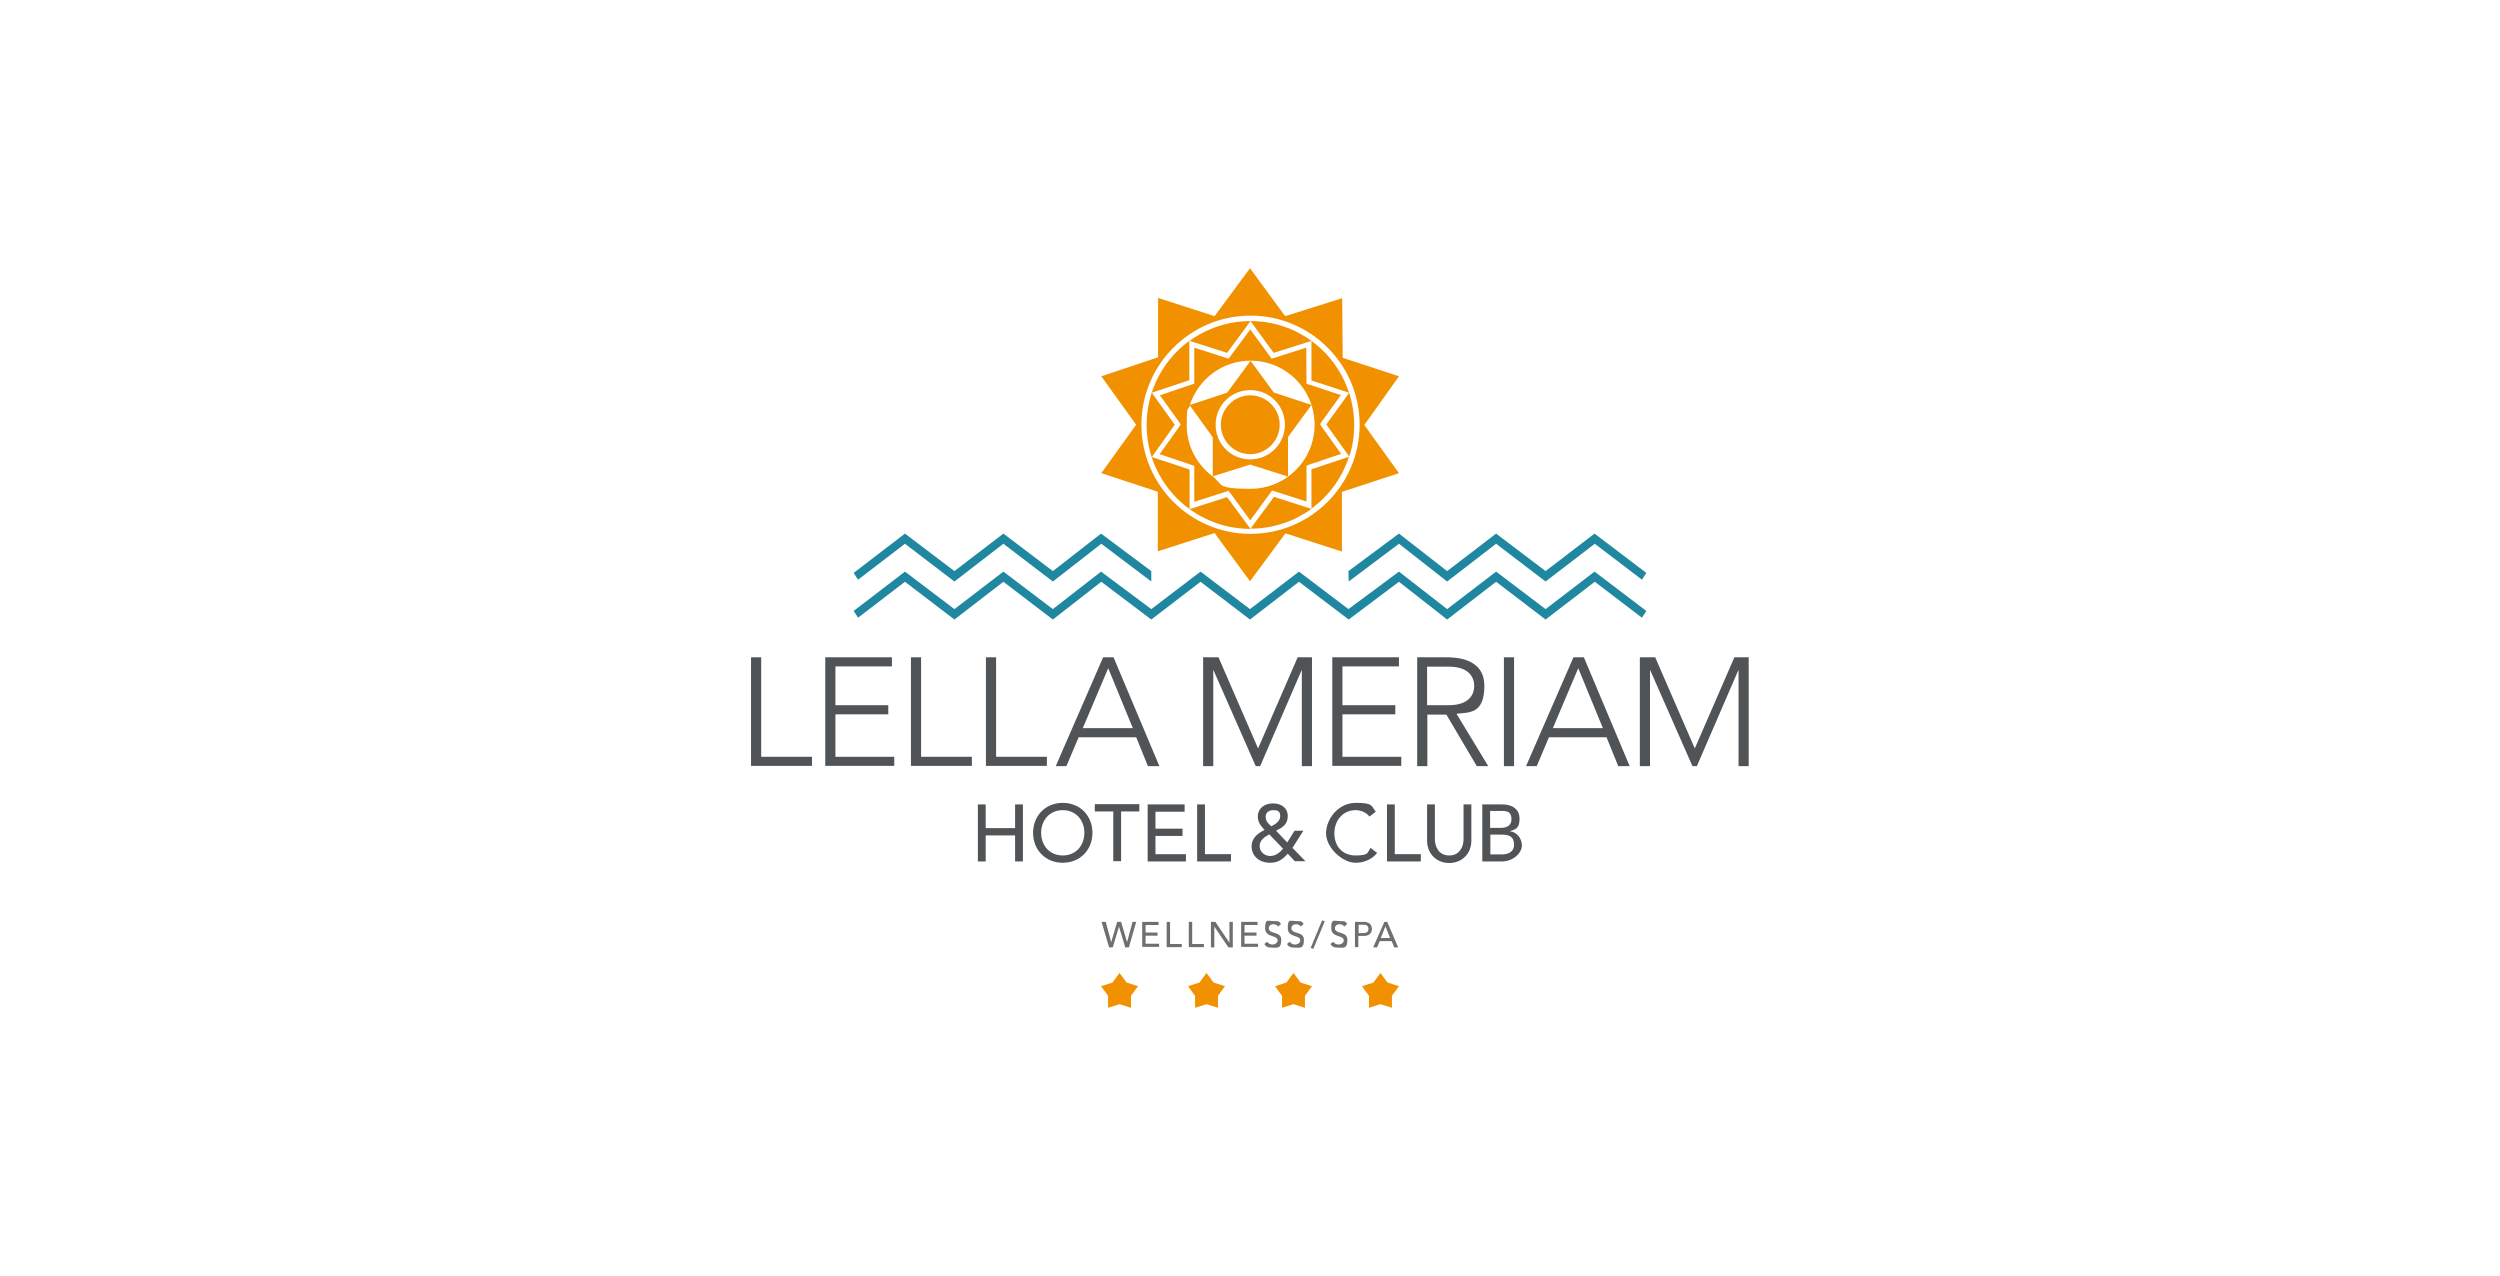 <?xml version="1.0" encoding="UTF-8"?>
<svg id="Ebene_1" data-name="Ebene 1" xmlns="http://www.w3.org/2000/svg" version="1.1" viewBox="0 0 960 490">
  <defs>
    <style>
      .cls-1 {
        fill: #f29100;
      }

      .cls-1, .cls-2, .cls-3, .cls-4 {
        stroke-width: 0px;
      }

      .cls-2 {
        fill: #6f6f6e;
      }

      .cls-3 {
        fill: #1f879f;
      }

      .cls-4 {
        fill: #505456;
      }
    </style>
  </defs>
  <g>
    <path class="cls-1" d="M501.1,382.4v4.6s-4.4-1.4-4.4-1.4l-4.4,1.4v-4.6s-2.7-3.7-2.7-3.7l4.4-1.4,2.7-3.7,2.7,3.7,4.4,1.4-2.7,3.7Z"/>
    <path class="cls-1" d="M534.5,382.4v4.6s-4.4-1.4-4.4-1.4l-4.4,1.4v-4.6s-2.7-3.7-2.7-3.7l4.4-1.4,2.7-3.7,2.7,3.7,4.4,1.4-2.7,3.7Z"/>
    <path class="cls-1" d="M434.3,382.4v4.6s-4.4-1.4-4.4-1.4l-4.4,1.4v-4.6s-2.7-3.7-2.7-3.7l4.4-1.4,2.7-3.7,2.7,3.7,4.4,1.4-2.7,3.7Z"/>
    <path class="cls-1" d="M467.7,382.4v4.6s-4.4-1.4-4.4-1.4l-4.4,1.4v-4.6s-2.7-3.7-2.7-3.7l4.4-1.4,2.7-3.7,2.7,3.7,4.4,1.4-2.7,3.7Z"/>
  </g>
  <g>
    <path class="cls-4" d="M375.5,308.9h3v9.1h11.3v-9.1h3v21.9h-3v-10h-11.3v10h-3v-21.9Z"/>
    <path class="cls-4" d="M396.7,319.8c0-6.5,4.7-11.5,11.4-11.5s11.4,5,11.4,11.5-4.7,11.5-11.4,11.5-11.4-5-11.4-11.5ZM416.4,319.8c0-4.8-3.2-8.7-8.3-8.7s-8.3,3.9-8.3,8.7,3.2,8.7,8.3,8.7,8.3-3.9,8.3-8.7Z"/>
    <path class="cls-4" d="M427.4,311.6h-7v-2.8h17.1v2.8h-7v19.1h-3v-19.1Z"/>
    <path class="cls-4" d="M440.8,308.9h14.1v2.8h-11.2v6.5h10.4v2.8h-10.4v7h11.7v2.8h-14.7v-21.9Z"/>
    <path class="cls-4" d="M459.7,308.9h3v19.1h10v2.8h-13v-21.9Z"/>
    <path class="cls-4" d="M501.2,330.7h-4l-2.7-2.9c-1.9,2.2-3.8,3.5-6.7,3.5-4.9,0-7.2-3.2-7.2-6.3s2.3-5,5-6.3c-1.4-1.5-2.6-2.9-2.6-5.1,0-3.3,2.7-5.1,5.8-5.1s5.7,1.6,5.7,4.9-2.3,4.5-4.5,5.6l4.3,4.5,2.8-4.5h3.4l-4.2,6.6,5,5.1ZM487.4,320.4c-1.8,1-3.7,2.2-3.7,4.5s2,3.8,4.1,3.8,3.7-1.4,4.9-2.8l-5.3-5.5ZM488.9,311.1c-1.6,0-2.9.9-2.9,2.6s1.2,2.7,2.2,3.6c1.5-.8,3.4-1.9,3.4-3.9s-1.1-2.3-2.7-2.3Z"/>
    <path class="cls-4" d="M525.9,313.6c-1.2-1.6-3.3-2.5-5.3-2.5-4.9,0-8.2,3.9-8.2,8.9s3.1,8.5,8.2,8.5,4.4-1.1,5.7-2.9l2.5,1.9c-.6.9-3.3,3.8-8.3,3.8s-11.3-5.8-11.3-11.3,4.7-11.7,11.4-11.7,5.9,1.1,7.7,3.4l-2.5,1.9Z"/>
    <path class="cls-4" d="M532.6,308.9h3v19.1h10v2.8h-13v-21.9Z"/>
    <path class="cls-4" d="M551,308.9v13.4c0,2.7,1.4,6.2,5.5,6.2s5.5-3.5,5.5-6.2v-13.4h3v13.9c0,5.1-3.7,8.6-8.5,8.6s-8.5-3.5-8.5-8.6v-13.9h3Z"/>
    <path class="cls-4" d="M569.3,308.9h7.6c3.8,0,6.6,1.8,6.6,5.5s-1.5,4.1-3.8,4.8h0c2.6.2,4.7,2.6,4.7,5.5s-3.4,6.1-7.7,6.1h-7.5v-21.9ZM572.3,317.9h4c2.3,0,4.1-.9,4.1-3.3s-1.1-3.2-3.5-3.2h-4.7v6.5ZM572.3,328.1h4.4c1.8,0,4.7-.6,4.7-3.7s-1.8-3.9-4.7-3.9h-4.4v7.6Z"/>
  </g>
  <g>
    <g>
      <path class="cls-1" d="M456.8,195.4v-15.1c0,0-14.5-4.8-14.5-4.8l8.8-12.4-8.8-12.3,14.4-4.8v-15.1c-9.9,7.2-16.4,19-16.4,32.3,0,22,17.9,39.9,39.9,39.9s0,0,0,0l-9-12.2-14.4,4.6Z"/>
      <path class="cls-1" d="M488.5,188.4l1.4.4,11.8,3.8v-12.4s0-1.4,0-1.4l1.4-.5,11.9-4-7.3-10.2-.8-1.2.8-1.2,7.2-10-11.8-3.9-1.4-.4v-1.4s-.1-12.5-.1-12.5l-11.9,3.8-1.4.4-.9-1.2-7.3-10-7.4,10-.9,1.2-1.4-.4-11.8-3.8v12.4s0,1.4,0,1.4l-1.4.5-11.8,4,7.2,10,.8,1.2-.8,1.2-7.3,10.2,11.9,4,1.4.5v1.4s0,12.4,0,12.4l11.8-3.8,1.4-.4.9,1.2,7.4,10.1,7.4-10.1.9-1.2ZM480.2,138.6l-9,12.2-14.3,4.7c3.2-9.8,12.4-17,23.3-17ZM493.4,163.1c0,7.3-5.9,13.3-13.3,13.3s-13.3-5.9-13.3-13.3,5.9-13.3,13.3-13.3,13.3,5.9,13.3,13.3ZM465.6,182.9c-6-4.5-9.9-11.6-9.9-19.7s.4-5.1,1.2-7.5l8.8,12.2v15ZM465.7,182.9l14.4-4.5,14.5,4.6v-15.2l9-12.3-14.5-4.8-8.9-12.2s0,0,0,0c13.6,0,24.6,11,24.6,24.6s-11,24.6-24.6,24.6-10.5-1.8-14.6-4.8Z"/>
      <path class="cls-1" d="M480.1,174.4c6.2,0,11.3-5.1,11.3-11.3s-5.1-11.3-11.3-11.3-11.3,5.1-11.3,11.3,5.1,11.3,11.3,11.3Z"/>
      <path class="cls-1" d="M503.6,130.9c-6.6-4.8-14.6-7.6-23.4-7.6l8.9,12.2,14.5-4.6Z"/>
      <path class="cls-1" d="M480.2,123.3h0c-8.7,0-16.8,2.8-23.4,7.6l14.4,4.6,9-12.2Z"/>
      <path class="cls-1" d="M518.1,175.4c1.3-3.9,1.9-8,1.9-12.3s-.7-8.4-1.9-12.3l-8.8,12.2,8.8,12.3Z"/>
      <path class="cls-1" d="M503.6,130.9v15.2c.1,0,14.4,4.7,14.4,4.7-2.6-8.1-7.7-15-14.4-19.9Z"/>
      <path class="cls-1" d="M503.6,195.3c6.7-4.9,11.8-11.8,14.4-19.9l-14.4,4.8v15.1Z"/>
      <path class="cls-1" d="M537.2,144.5l-21.6-7.1-.2-22.9-21.9,6.9-13.5-18.4-13.6,18.4-21.7-7v22.8c0,0-21.8,7.3-21.8,7.3l13.3,18.5v.2l-13.3,18.5,21.6,7.1h0s.1.1.1.1v22.8c0,0,21.8-7,21.8-7l13.6,18.5,13.6-18.4,21.7,7v-22.8c0,0,.2-.2.2-.2h0s21.7-7.1,21.7-7.1l-13.3-18.5,13.3-18.7ZM466.6,204.9h0s0,0,0,0c0,0,0,0,0,0ZM480.2,205c-23.1,0-41.9-18.8-41.9-41.9s18.8-41.9,41.9-41.9,41.9,18.8,41.9,41.9-18.8,41.9-41.9,41.9Z"/>
      <path class="cls-1" d="M480.2,203c8.8,0,16.8-2.8,23.4-7.6l-14.4-4.6-9,12.2Z"/>
    </g>
    <g>
      <polygon class="cls-3" points="517.8 219.3 537.2 204.9 555.7 219.3 574.5 204.9 593.5 219.3 612.3 204.9 632.2 220 630.5 222.6 612.4 208.8 593.5 223.3 574.5 208.8 555.7 223.3 537.2 208.8 517.9 223.3 517.8 219.3"/>
      <polygon class="cls-3" points="442.1 223.3 422.9 208.8 404.3 223.3 385.3 208.8 366.5 223.3 347.5 208.8 329.5 222.6 327.8 220 347.5 204.9 366.5 219.3 385.3 204.9 404.3 219.3 422.8 204.9 442.1 219.3 442.1 223.3"/>
      <polygon class="cls-3" points="442.1 237.9 422.9 223.4 404.3 237.9 385.3 223.4 366.5 237.9 347.5 223.4 329.5 237.2 327.8 234.6 347.5 219.5 366.5 233.9 385.3 219.5 404.3 233.9 422.8 219.5 442.1 233.9 461 219.5 480 233.9 498.8 219.5 517.8 233.9 537.2 219.5 555.7 233.9 574.5 219.5 593.5 233.9 612.3 219.5 632.2 234.6 630.5 237.2 612.4 223.4 593.5 237.9 574.5 223.4 555.7 237.9 537.2 223.4 517.9 237.9 498.8 223.4 480 237.9 461 223.4 442.1 237.9"/>
    </g>
  </g>
  <g>
    <g>
      <path class="cls-4" d="M462.1,252.4h5.8l15.2,35,15.2-35h5.5v41.8h-3.9v-36.8h-.1l-15.9,36.8h-1.7l-16.2-36.8h-.1v36.8h-3.9v-41.8Z"/>
      <path class="cls-4" d="M511.7,252.4h25.5v3.5h-21.7v14.9h20.3v3.5h-20.3v16.3h22.6v3.5h-26.5v-41.8Z"/>
      <path class="cls-4" d="M544.1,252.4h11c3.3,0,14.9,0,14.9,11s-6.1,10.1-10.7,10.7l12.2,20.1h-4.4l-11.7-19.8h-7.3v19.8h-3.9v-41.8ZM548,270.8h8.3c8.2,0,9.8-4.5,9.8-7.4s-1.6-7.4-9.8-7.4h-8.3v14.9Z"/>
      <path class="cls-4" d="M577.5,252.4h3.9v41.8h-3.9v-41.8Z"/>
      <path class="cls-4" d="M604.2,252.4h4l17.6,41.8h-4.4l-4.5-11.1h-22.1l-4.7,11.1h-4.1l18.2-41.8ZM606,256.7l-9.7,22.9h19.2l-9.4-22.9Z"/>
      <path class="cls-4" d="M629.8,252.4h5.8l15.2,35,15.2-35h5.5v41.8h-3.9v-36.8h-.1l-15.9,36.8h-1.7l-16.2-36.8h-.1v36.8h-3.9v-41.8Z"/>
    </g>
    <g>
      <path class="cls-4" d="M288.4,252.4h3.9v38.2h19.5v3.5h-23.4v-41.8Z"/>
      <path class="cls-4" d="M317,252.4h25.5v3.5h-21.7v14.9h20.3v3.5h-20.3v16.3h22.6v3.5h-26.5v-41.8Z"/>
      <path class="cls-4" d="M349.8,252.4h3.9v38.2h19.5v3.5h-23.4v-41.8Z"/>
      <path class="cls-4" d="M378.6,252.4h3.9v38.2h19.5v3.5h-23.4v-41.8Z"/>
      <path class="cls-4" d="M423.6,252.4h4l17.6,41.8h-4.4l-4.5-11.1h-22.1l-4.7,11.1h-4.1l18.2-41.8ZM425.5,256.7l-9.7,22.9h19.2l-9.4-22.9Z"/>
    </g>
  </g>
  <g>
    <path class="cls-2" d="M423.2,354h1.4l2.1,7.8h0l2.3-7.8h1.5l2.3,7.8h0l2.1-7.8h1.4l-2.8,9.8h-1.4l-2.4-8h0l-2.4,8h-1.4l-2.9-9.8Z"/>
    <path class="cls-2" d="M438.6,354h6.3v1.2h-5v2.9h4.6v1.2h-4.6v3.1h5.2v1.2h-6.5v-9.8Z"/>
    <path class="cls-2" d="M448,354h1.3v8.5h4.5v1.2h-5.8v-9.8Z"/>
    <path class="cls-2" d="M456.5,354h1.3v8.5h4.5v1.2h-5.8v-9.8Z"/>
    <path class="cls-2" d="M465,354h1.7l5.4,8h0v-8h1.3v9.8h-1.7l-5.4-8h0v8h-1.3v-9.8Z"/>
    <path class="cls-2" d="M476.6,354h6.3v1.2h-5v2.9h4.6v1.2h-4.6v3.1h5.2v1.2h-6.5v-9.8Z"/>
    <path class="cls-2" d="M486.6,361.7c.5.7,1.3,1,2.1,1s1.9-.6,1.9-1.6c0-2.2-4.8-.9-4.8-4.7s1-2.7,3.3-2.7,2.1.2,2.8,1.1l-1.1,1c-.3-.5-1-.9-1.7-.9-1.5,0-1.9.9-1.9,1.5,0,2.5,4.8,1,4.8,4.5s-1.5,3-3.4,3-2.5-.4-3.1-1.4l1.1-.9Z"/>
    <path class="cls-2" d="M495.3,361.7c.5.7,1.3,1,2.1,1s1.9-.6,1.9-1.6c0-2.2-4.8-.9-4.8-4.7s1-2.7,3.3-2.7,2.1.2,2.8,1.1l-1.1,1c-.3-.5-1-.9-1.7-.9-1.5,0-1.9.9-1.9,1.5,0,2.5,4.8,1,4.8,4.5s-1.5,3-3.4,3-2.5-.4-3.1-1.4l1.1-.9Z"/>
    <path class="cls-2" d="M504.3,364.4l-1-.4,4.4-10.6,1,.4-4.4,10.6Z"/>
    <path class="cls-2" d="M512,361.7c.5.7,1.3,1,2.1,1s1.9-.6,1.9-1.6c0-2.2-4.8-.9-4.8-4.7s1-2.7,3.3-2.7,2.1.2,2.8,1.1l-1.1,1c-.3-.5-1-.9-1.7-.9-1.5,0-1.9.9-1.9,1.5,0,2.5,4.8,1,4.8,4.5s-1.5,3-3.4,3-2.5-.4-3.1-1.4l1.1-.9Z"/>
    <path class="cls-2" d="M520.3,354h3.4c2.5,0,3.1,1.5,3.1,2.7s-.6,2.7-3.1,2.7h-2.1v4.3h-1.3v-9.8ZM521.7,358.3h1.7c1,0,2.1-.2,2.1-1.6s-1-1.6-2.1-1.6h-1.7v3.1Z"/>
    <path class="cls-2" d="M531.5,354h1.2l4.2,9.8h-1.5l-1-2.4h-4.6l-1,2.4h-1.5l4.3-9.8ZM533.8,360.2l-1.8-4.5h0l-1.8,4.5h3.7Z"/>
  </g>
</svg>